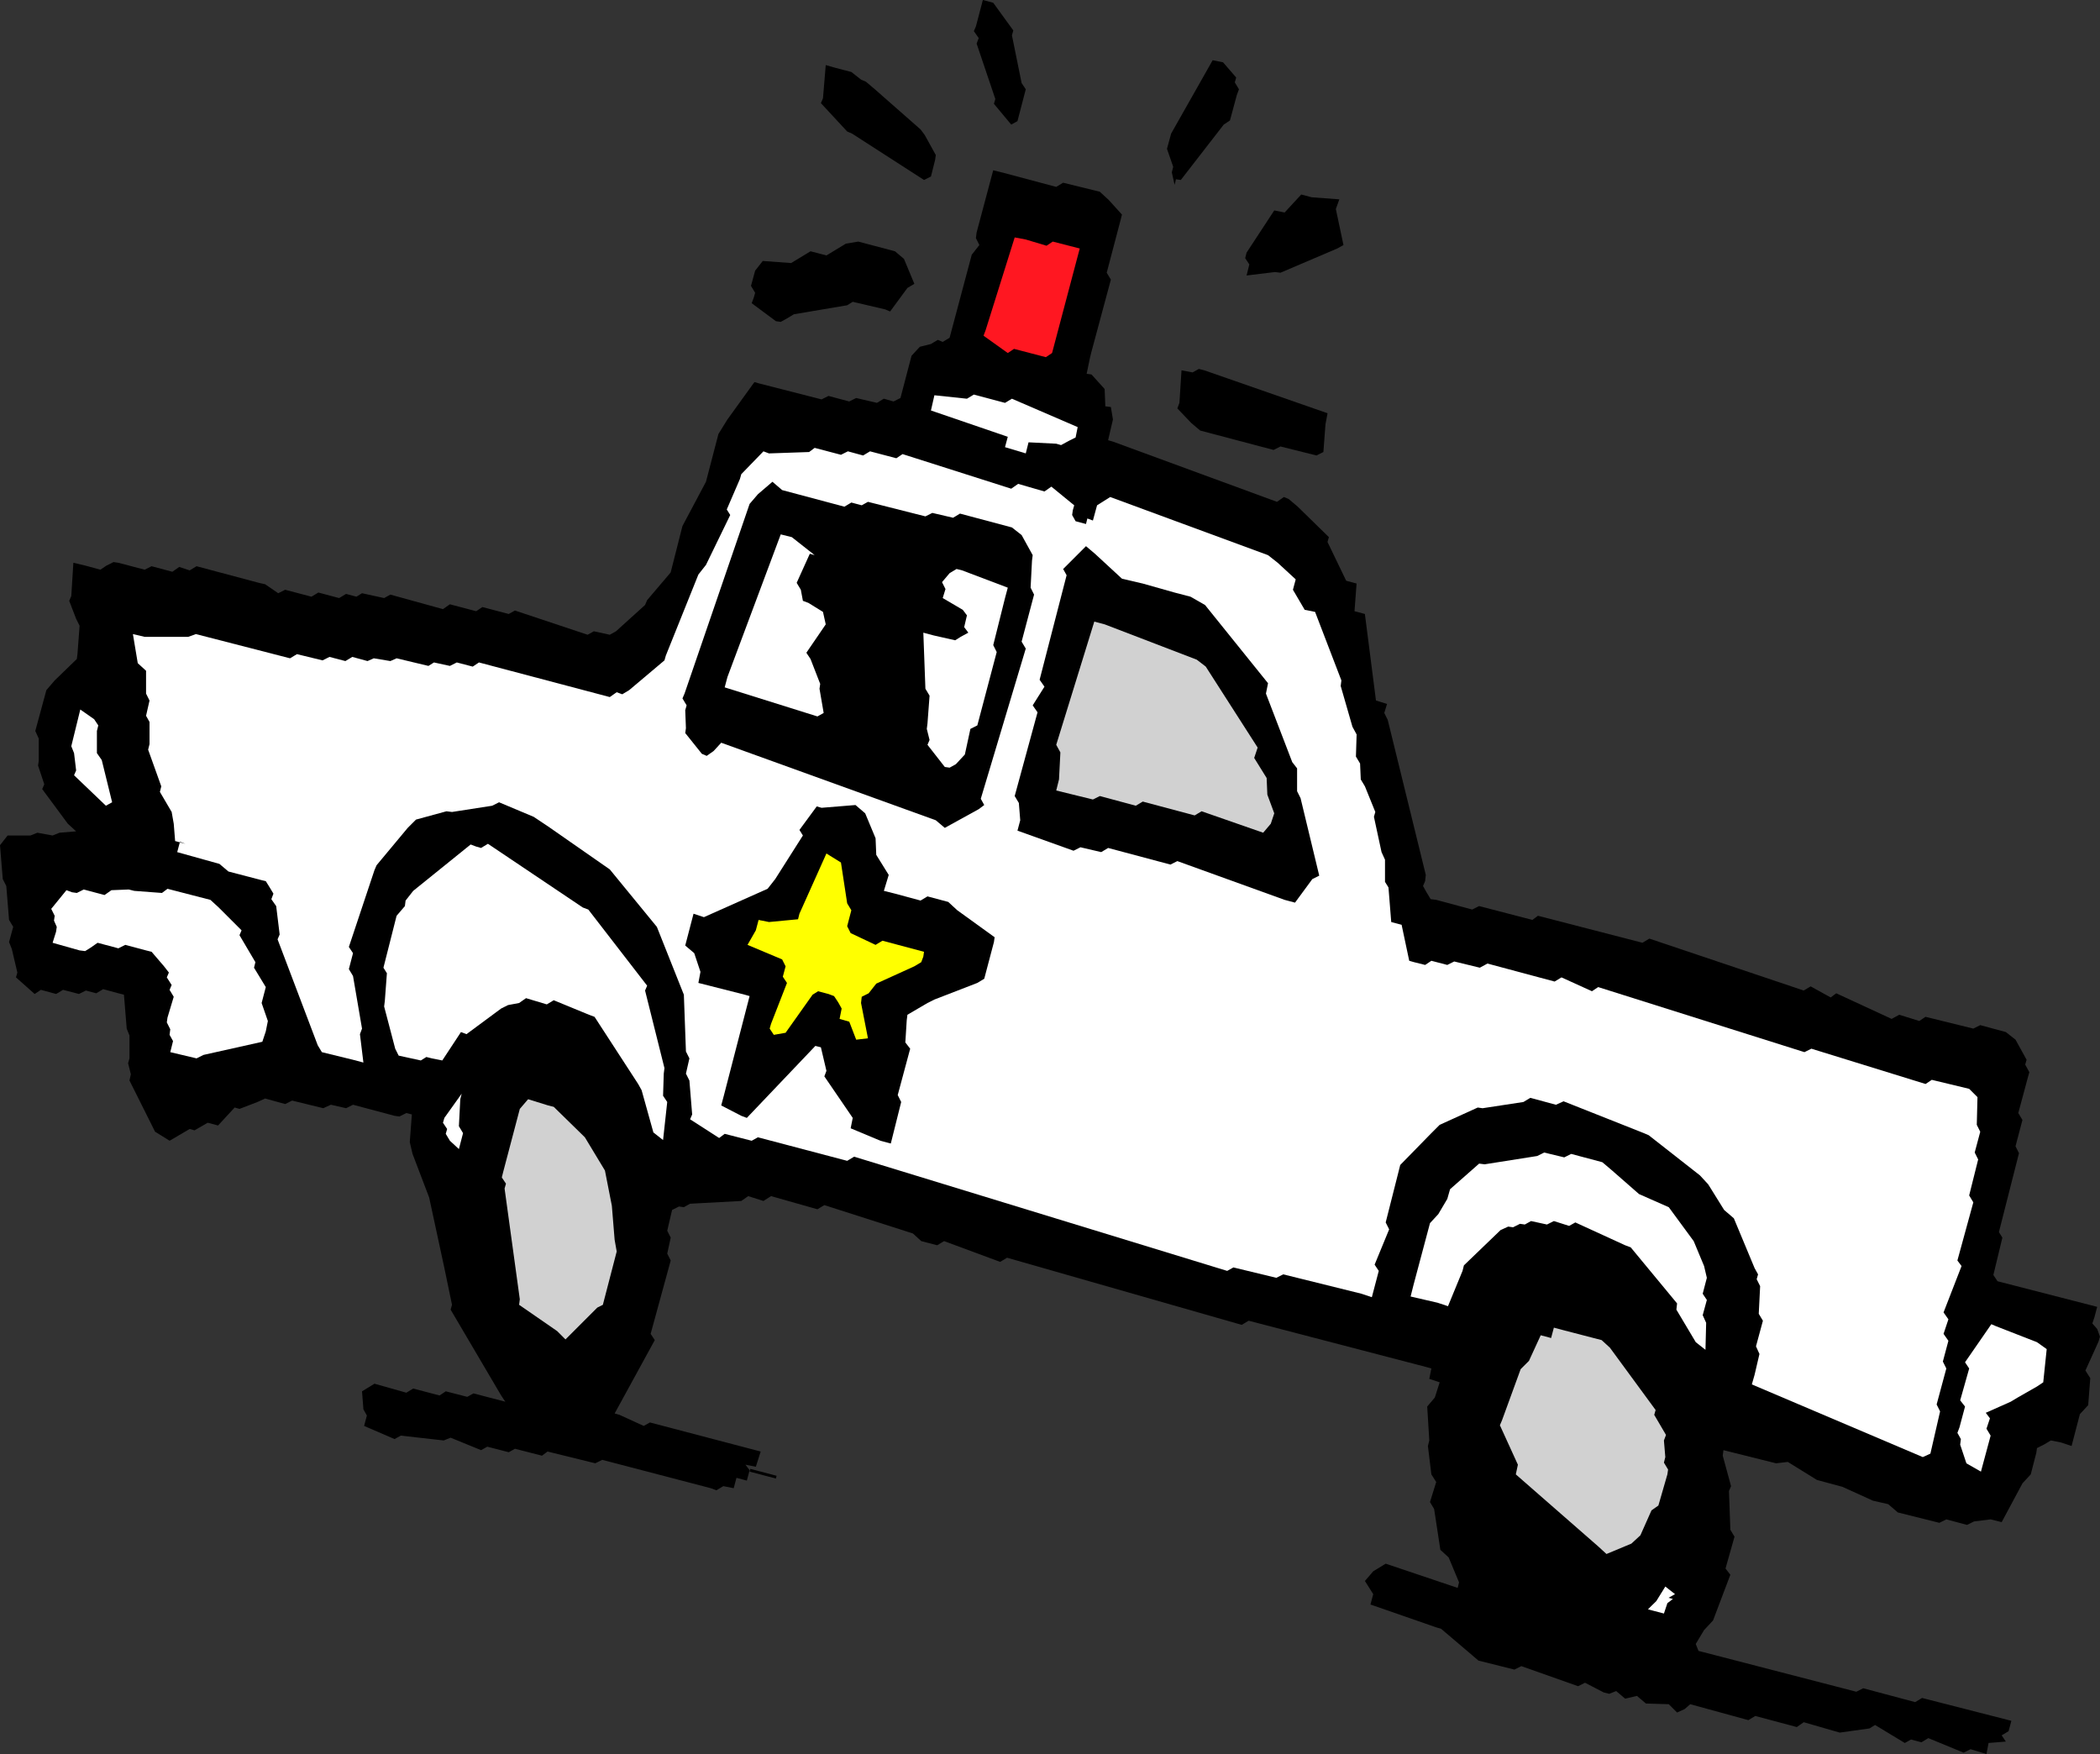 <?xml version="1.0" encoding="UTF-8" standalone="no"?>
<svg
   version="1.0"
   width="129.724mm"
   height="108.348mm"
   id="svg28"
   sodipodi:docname="Police Car 03.wmf"
   xmlns:inkscape="http://www.inkscape.org/namespaces/inkscape"
   xmlns:sodipodi="http://sodipodi.sourceforge.net/DTD/sodipodi-0.dtd"
   xmlns="http://www.w3.org/2000/svg"
   xmlns:svg="http://www.w3.org/2000/svg">
  <rect width="100%" height="100%" fill="#333333" stroke="none"/>
  <sodipodi:namedview
     id="namedview28"
     pagecolor="#ffffff"
     bordercolor="#000000"
     borderopacity="0.25"
     inkscape:showpageshadow="2"
     inkscape:pageopacity="0.0"
     inkscape:pagecheckerboard="0"
     inkscape:deskcolor="#d1d1d1"
     inkscape:document-units="mm" />
  <defs
     id="defs1">
    <pattern
       id="WMFhbasepattern"
       patternUnits="userSpaceOnUse"
       width="6"
       height="6"
       x="0"
       y="0" />
  </defs>
  <path
     style="fill:#000000;fill-opacity:1;fill-rule:evenodd;stroke:none"
     d="m 468.316,406.596 -4.04,0.323 -0.485,2.586 -3.717,-1.131 -1.616,0.808 -8.242,-3.394 -1.616,0.97 -2.424,-0.646 -1.454,0.808 -6.949,-4.202 -1.293,0.808 -6.949,0.97 -1.131,-0.323 -7.272,-2.101 -1.616,1.131 -9.696,-2.586 -1.616,0.97 -13.574,-3.717 -1.293,1.131 -1.778,0.808 -1.939,-1.939 -5.333,-0.162 -2.101,-1.778 -2.747,0.646 -2.101,-1.778 -1.616,0.646 -1.293,-0.323 -4.363,-2.262 -1.616,0.808 -13.251,-4.687 -1.616,0.808 -8.403,-2.101 -2.262,-1.939 -6.464,-5.495 -1.131,-0.323 -15.352,-5.333 0.646,-2.424 -1.939,-3.07 1.939,-2.262 2.909,-1.778 1.454,0.485 15.352,5.171 0.323,-1.293 -2.424,-5.818 -1.939,-1.778 -1.454,-9.535 -0.97,-1.616 1.454,-4.687 -1.131,-1.778 -0.808,-6.626 0.323,-1.293 -0.485,-7.919 1.778,-2.101 1.131,-3.555 -2.424,-0.808 0.485,-2.424 -1.131,-0.323 -41.531,-10.827 -1.616,0.97 -54.782,-15.676 -1.616,0.97 -13.09,-4.848 -1.616,0.97 -3.717,-0.97 -1.939,-1.778 -20.685,-6.626 -1.616,0.97 -10.827,-3.07 -1.778,1.131 -3.555,-1.131 -1.616,1.131 -11.958,0.646 -1.454,0.808 -1.131,-0.162 -1.616,0.808 -1.131,4.848 0.808,1.616 -0.808,3.717 0.808,1.616 -4.686,17.13 0.97,1.454 -9.373,17.13 1.131,0.323 5.656,2.586 1.454,-0.808 25.856,6.787 -1.131,3.555 -2.424,-0.485 0.97,1.293 -0.646,2.424 -2.424,-0.646 -0.646,2.424 -2.424,-0.485 -1.616,0.97 -1.293,-0.485 -25.371,-6.626 -1.616,0.808 -11.15,-2.747 -1.293,0.97 -6.302,-1.616 -1.454,0.808 -5.01,-1.293 -1.454,0.808 -7.11,-2.909 -1.616,0.646 -10.019,-1.131 -1.454,0.808 -7.11,-3.07 0.646,-2.424 -0.808,-1.454 -0.323,-4.202 2.909,-1.778 7.434,2.101 1.616,-0.97 6.141,1.616 1.454,-0.97 5.01,1.293 1.454,-0.808 7.434,1.939 -0.97,-1.454 -11.797,-20.039 0.323,-1.131 -1.778,-8.565 -1.778,-8.242 -1.778,-8.242 -3.878,-10.181 -0.646,-2.747 0.485,-6.464 -1.293,-0.323 -1.616,0.808 -1.131,-0.162 -9.696,-2.586 -1.616,0.808 -3.555,-0.808 -1.778,0.808 -7.272,-1.778 -1.616,0.808 -4.686,-1.293 -1.778,0.808 -4.202,1.616 -1.131,-0.323 -3.878,4.202 -2.424,-0.646 -3.07,1.778 -1.131,-0.323 -4.686,2.747 -3.394,-2.101 -5.979,-11.959 0.323,-1.454 -0.646,-2.586 0.323,-1.131 v -5.333 l -0.646,-1.616 -0.646,-7.919 -1.293,-0.323 -3.555,-0.97 -1.616,0.97 -2.424,-0.646 -1.616,0.808 -3.717,-0.97 -1.616,0.97 -3.555,-0.97 -1.454,0.97 -4.363,-3.878 0.323,-1.131 -1.293,-5.495 -0.646,-1.616 0.97,-3.555 -0.97,-1.616 -0.646,-7.919 L 0.646,205.237 0,197.319 1.778,195.056 h 5.333 l 1.616,-0.646 3.555,0.646 1.616,-0.646 3.878,-0.323 -1.939,-1.778 -5.979,-8.08 0.485,-1.131 -1.454,-4.363 0.162,-1.131 v -5.171 l -0.808,-1.778 2.586,-9.535 1.939,-2.262 5.171,-5.01 0.162,-1.293 0.485,-6.464 -0.808,-1.616 -1.616,-4.202 0.485,-1.131 0.485,-7.757 2.747,0.646 3.555,0.97 1.454,-0.97 1.616,-0.808 1.131,0.162 6.141,1.616 1.616,-0.808 4.848,1.293 1.616,-1.131 2.424,0.808 1.616,-0.97 14.544,3.878 1.454,0.323 3.07,2.101 1.616,-0.808 6.141,1.616 1.616,-0.97 4.848,1.293 1.616,-0.97 2.424,0.646 1.293,-0.808 5.171,1.131 1.454,-0.808 12.282,3.394 1.616,-1.131 6.141,1.616 1.454,-0.97 6.141,1.616 1.454,-0.808 16.968,5.656 1.454,-0.808 3.717,0.808 1.454,-0.808 6.787,-6.141 0.485,-1.131 5.494,-6.464 2.747,-10.827 5.494,-10.343 2.909,-11.151 2.101,-3.394 6.302,-8.727 1.131,0.323 14.544,3.717 1.616,-0.808 4.848,1.293 1.616,-0.808 4.848,1.131 1.616,-0.97 2.262,0.646 1.616,-0.808 2.586,-9.858 1.939,-2.101 2.586,-0.646 1.616,-0.97 1.131,0.485 1.616,-0.97 5.171,-19.392 1.778,-2.262 -0.808,-1.616 0.162,-1.293 3.878,-14.544 2.586,0.646 12.12,3.232 1.616,-0.97 8.565,2.101 2.101,1.939 3.07,3.394 -0.323,1.293 -3.232,12.282 0.97,1.616 -4.525,16.807 -0.323,1.293 -0.808,3.878 1.131,0.162 3.07,3.394 0.162,4.04 1.293,0.162 0.485,2.909 -1.131,4.848 1.131,0.323 38.299,14.06 1.616,-1.131 1.131,0.485 2.101,1.778 7.272,7.111 -0.323,1.131 4.363,9.05 2.424,0.646 -0.485,6.464 2.424,0.646 2.586,20.201 2.586,0.808 -0.646,2.101 0.808,1.616 8.888,36.199 -0.162,1.454 -0.485,1.131 0.808,1.454 0.97,1.616 1.293,0.162 8.403,2.262 1.616,-0.808 12.443,3.232 1.293,-0.97 24.402,6.303 1.616,-0.97 36.037,12.12 1.616,-0.97 4.686,2.586 1.293,-0.97 12.928,5.979 1.778,-0.97 4.686,1.454 1.454,-0.97 11.15,2.747 1.616,-0.808 5.979,1.616 2.262,1.778 2.586,4.687 -0.323,1.131 0.97,1.778 -0.323,1.131 -2.262,8.403 0.97,1.616 -1.616,6.141 0.808,1.616 -4.686,18.423 0.808,1.293 -2.101,8.727 0.97,1.454 23.27,5.979 -0.646,2.424 -0.485,1.454 1.131,1.293 0.646,1.778 -0.323,1.131 -3.07,6.787 1.131,1.778 -0.485,6.303 -1.939,2.101 -1.939,7.434 -2.424,-0.808 -2.424,-0.485 -1.616,0.97 -1.616,0.808 -0.162,1.131 -1.293,5.01 -1.939,2.101 -4.848,9.05 -2.586,-0.646 -3.878,0.485 -1.616,0.808 -4.848,-1.293 -1.616,0.808 -9.696,-2.424 -2.262,-1.939 -3.555,-0.808 -7.11,-3.232 -5.979,-1.616 -6.787,-4.202 -2.747,0.323 -12.282,-3.07 -0.162,1.293 1.939,7.111 -0.485,1.131 0.323,9.05 0.97,1.616 -2.101,7.434 1.131,1.454 -4.04,10.666 -2.101,2.262 -1.939,3.232 0.646,1.616 36.845,9.535 1.616,-0.808 12.12,3.232 1.616,-0.97 20.846,5.333 -0.646,2.424 -1.616,0.97 z"
     id="path1" />
  <path
     style="fill:#ffffff;fill-opacity:1;fill-rule:evenodd;stroke:none"
     d="m 475.588,323.693 -4.525,2.586 -1.616,0.97 -5.818,2.586 0.97,1.293 -0.808,2.424 0.97,1.616 -2.262,8.403 -3.394,-1.939 -1.454,-4.363 0.162,-1.293 -0.808,-1.454 0.485,-1.293 1.293,-4.848 -1.131,-1.454 2.101,-7.434 -0.97,-1.454 6.141,-8.888 1.131,0.485 9.534,3.717 2.262,1.616 -0.808,7.757 z"
     id="path2" />
  <path
     style="fill:#ffffff;fill-opacity:1;fill-rule:evenodd;stroke:none"
     d="m 448.924,340.177 -39.915,-16.968 0.646,-2.262 1.131,-4.848 -0.808,-1.778 1.616,-5.979 -0.97,-1.616 0.323,-6.464 -0.808,-1.616 0.323,-1.131 -0.808,-1.454 -4.848,-11.636 -2.262,-1.939 -3.717,-5.979 -1.939,-2.101 -11.958,-9.373 -1.131,-0.485 -18.746,-7.434 -1.778,0.808 -5.979,-1.616 -1.616,0.97 -9.534,1.454 -1.131,-0.162 -8.888,4.04 -2.101,2.101 -7.11,7.272 -0.323,1.293 -3.07,12.12 0.808,1.616 -3.394,8.242 0.97,1.454 -1.616,6.141 -2.424,-0.808 -18.261,-4.525 -1.616,0.808 -10.019,-2.424 -1.454,0.808 -87.102,-26.665 -1.616,0.97 -20.846,-5.495 -1.454,0.808 -6.302,-1.616 -1.293,0.97 -6.787,-4.363 0.485,-1.131 -0.646,-7.919 -0.808,-1.616 0.808,-3.555 -0.808,-1.616 -0.485,-13.252 -6.302,-15.837 -10.989,-13.413 -14.382,-10.019 -3.394,-2.262 -8.08,-3.394 -1.616,0.808 -9.373,1.454 -1.293,-0.162 -7.11,1.939 -1.939,1.939 -7.272,8.727 -0.485,1.131 -5.979,17.938 0.97,1.454 -0.97,3.717 0.97,1.616 2.101,12.282 -0.485,1.293 0.808,6.626 -2.424,-0.646 -7.272,-1.778 -0.97,-1.616 -9.373,-24.725 0.485,-1.131 -0.808,-6.626 -1.131,-1.616 0.485,-1.293 -0.97,-1.616 -0.808,-1.293 -1.293,-0.323 -7.434,-1.939 -2.101,-1.778 -9.858,-2.747 0.646,-2.424 1.293,0.485 -2.424,-0.646 -0.323,-4.04 -0.485,-2.747 -2.747,-4.687 0.323,-1.293 -3.07,-8.565 0.323,-1.293 v -5.171 l -0.808,-1.454 0.808,-3.555 -0.808,-1.616 v -5.333 l -1.939,-1.778 -1.131,-6.787 2.747,0.646 H 43.955 l 1.778,-0.646 21.978,5.656 1.616,-0.97 5.979,1.454 1.616,-0.808 3.717,0.97 1.616,-0.97 3.555,0.97 1.454,-0.646 3.878,0.646 1.454,-0.646 7.434,1.778 1.293,-0.808 3.717,0.808 1.616,-0.808 3.717,0.97 1.454,-0.97 30.542,8.08 1.616,-1.131 1.293,0.485 1.616,-0.97 8.242,-6.949 0.323,-1.131 7.595,-18.908 1.778,-2.262 5.656,-11.636 -0.808,-1.293 3.07,-7.111 0.323,-1.131 5.171,-5.333 1.293,0.485 9.373,-0.323 1.293,-0.97 6.141,1.616 1.616,-0.808 3.555,0.97 1.616,-0.97 6.141,1.616 1.454,-0.97 25.371,8.08 1.616,-1.131 6.141,1.778 1.616,-1.131 5.333,4.363 -0.323,1.131 -0.162,1.131 0.808,1.454 2.424,0.646 0.323,-1.293 1.293,0.485 0.97,-3.555 3.07,-1.939 36.845,13.575 2.262,1.778 4.202,3.878 -0.646,2.424 2.747,4.687 2.424,0.485 6.141,15.999 -0.162,1.293 2.747,9.535 0.97,1.778 -0.162,5.171 0.97,1.616 0.162,3.717 0.97,1.616 2.424,5.979 -0.323,1.131 1.778,8.242 0.808,1.778 v 5.171 l 0.808,1.293 0.646,8.08 2.424,0.646 1.778,8.403 1.131,0.323 2.586,0.646 1.454,-0.97 3.717,0.97 1.616,-0.808 5.979,1.454 1.778,-0.97 15.675,4.202 1.616,-0.97 7.11,3.232 1.454,-0.97 48.157,15.191 1.616,-0.808 26.664,8.242 1.454,-0.97 8.726,2.101 1.939,1.939 -0.162,6.464 0.808,1.616 -1.293,4.848 0.808,1.616 -2.101,8.403 0.97,1.616 -3.717,13.575 0.97,1.293 -4.202,10.827 1.131,1.616 -1.131,3.394 1.131,1.616 -1.293,4.848 0.808,1.616 -2.262,8.403 0.808,1.616 -2.262,9.858 z"
     id="path3" />
  <path
     style="fill:#ffffff;fill-opacity:1;fill-rule:evenodd;stroke:none"
     d="m 389.294,374.275 -0.808,2.424 -3.717,-0.97 3.394,-3.07 2.424,0.646 z"
     id="path4" />
  <path
     style="fill:#ffffff;fill-opacity:1;fill-rule:evenodd;stroke:none"
     d="m 391.072,372.174 -6.302,3.555 1.939,-1.939 2.101,-3.394 z"
     id="path5" />
  <path
     style="fill:#ffffff;fill-opacity:1;fill-rule:evenodd;stroke:none"
     d="m 395.92,313.35 -4.525,-7.595 0.162,-1.454 -10.827,-13.09 -1.293,-0.485 -11.635,-5.333 -1.454,0.808 -3.555,-1.131 -1.616,0.808 -3.717,-0.808 -1.454,0.808 -1.131,-0.162 -1.616,0.808 -1.131,-0.162 -1.778,0.808 -8.565,8.242 -0.323,1.293 -3.394,8.242 -2.424,-0.808 -6.302,-1.454 0.646,-2.586 3.878,-14.544 1.939,-2.101 2.101,-3.555 0.646,-2.262 6.787,-5.979 1.293,0.162 12.282,-1.939 1.616,-0.808 4.686,1.131 1.616,-0.808 7.272,1.939 2.101,1.778 6.464,5.656 6.949,3.07 5.818,7.919 2.424,5.818 0.646,2.747 -0.97,3.717 0.97,1.454 -0.97,3.555 0.808,1.778 -0.162,6.303 z"
     id="path6" />
  <path
     style="fill:#d1d1d1;fill-opacity:1;fill-rule:evenodd;stroke:none"
     d="m 385.577,352.62 -2.586,5.818 -2.101,1.939 -5.818,2.424 -1.939,-1.778 -19.23,-16.807 0.485,-2.262 -4.202,-9.211 0.485,-1.131 4.363,-11.959 1.939,-1.939 2.747,-5.979 2.424,0.646 0.646,-2.424 2.424,0.646 8.726,2.262 1.939,1.778 10.666,14.544 -0.323,1.131 2.747,4.687 -0.485,1.293 0.323,3.878 -0.323,1.293 0.97,1.616 -0.162,1.131 -2.101,7.272 z"
     id="path7" />
  <path
     style="fill:#000000;fill-opacity:1;fill-rule:evenodd;stroke:none"
     d="m 306.393,205.237 -4.04,5.495 -2.424,-0.646 -25.048,-9.05 -1.616,0.808 -14.544,-3.878 -1.616,0.97 -4.848,-1.131 -1.616,0.808 -13.09,-4.687 0.646,-2.424 -0.323,-4.04 -0.97,-1.616 5.333,-19.554 -1.131,-1.616 2.747,-4.363 -1.131,-1.616 6.302,-24.402 -0.808,-1.454 5.333,-5.333 2.101,1.778 6.302,5.818 4.848,1.131 7.434,2.101 3.717,0.97 3.394,1.939 14.706,18.261 -0.485,2.424 6.141,15.999 1.131,1.454 v 5.333 l 0.808,1.616 4.363,18.1 z"
     id="path8" />
  <path
     style="fill:#d1d1d1;fill-opacity:1;fill-rule:evenodd;stroke:none"
     d="m 294.92,194.41 -14.382,-5.01 -1.616,0.97 -12.12,-3.232 -1.616,0.97 -8.403,-2.262 -1.616,0.808 -8.565,-2.101 0.646,-2.586 0.323,-6.303 -0.97,-1.778 8.888,-28.766 2.424,0.646 21.493,8.242 2.101,1.616 12.12,18.908 -0.808,2.424 2.909,4.687 0.162,3.878 1.616,4.363 -0.808,2.424 z"
     id="path9" />
  <path
     style="fill:#000000;fill-opacity:1;fill-rule:evenodd;stroke:none"
     d="m 307.363,106.336 -8.403,-2.101 -1.616,0.808 -17.13,-4.525 -2.101,-1.778 -3.232,-3.394 0.485,-1.293 0.485,-7.595 2.586,0.485 1.454,-0.808 1.293,0.323 28.765,10.019 -0.485,2.586 -0.485,6.464 z"
     id="path10" />
  <path
     style="fill:#000000;fill-opacity:1;fill-rule:evenodd;stroke:none"
     d="m 312.211,58.016 -13.251,5.656 -1.293,-0.162 -6.626,0.808 0.646,-2.586 -0.97,-1.454 0.323,-1.293 6.464,-9.858 2.424,0.485 3.878,-4.202 2.424,0.646 6.464,0.485 -0.808,2.262 1.778,8.403 z"
     id="path11" />
  <path
     style="fill:#000000;fill-opacity:1;fill-rule:evenodd;stroke:none"
     d="m 285.708,29.089 -10.019,12.928 -1.131,-0.162 -0.323,1.293 -0.646,-2.909 0.323,-1.293 -1.454,-4.202 0.97,-3.555 9.696,-17.13 2.424,0.485 3.07,3.555 -0.323,1.131 0.97,1.616 -0.485,1.293 -1.616,5.979 z"
     id="path12" />
  <path
     style="fill:#000000;fill-opacity:1;fill-rule:evenodd;stroke:none"
     d="m 228.179,229.478 -10.019,3.878 -1.616,0.808 -4.686,2.747 -0.162,1.293 -0.323,5.171 1.131,1.454 -2.909,10.827 0.808,1.616 -2.424,9.696 -2.424,-0.646 -6.949,-2.909 0.485,-2.424 -6.626,-9.696 0.485,-1.293 -1.293,-5.495 -1.293,-0.323 -15.998,16.807 -1.293,-0.485 -4.686,-2.424 0.646,-2.424 5.979,-23.109 -1.131,-0.323 -10.827,-2.747 0.485,-2.586 -1.454,-4.363 -2.101,-1.778 1.939,-7.434 2.424,0.808 14.867,-6.626 1.778,-2.262 6.464,-10.181 -0.808,-1.293 4.04,-5.495 1.131,0.323 7.918,-0.646 2.262,1.939 2.424,5.818 0.162,3.878 2.909,4.687 -1.131,3.717 2.586,0.646 5.979,1.616 1.616,-0.97 4.848,1.293 2.101,1.939 8.726,6.303 -0.162,1.131 -2.262,8.565 z"
     id="path13" />
  <path
     style="fill:#000000;fill-opacity:1;fill-rule:evenodd;stroke:none"
     d="m 228.502,188.915 -7.918,4.363 -2.101,-1.778 -50.096,-18.1 -1.778,1.939 -1.616,1.131 -1.131,-0.485 -3.878,-4.848 0.162,-1.131 -0.162,-4.202 0.323,-1.131 -0.97,-1.616 0.485,-1.131 15.19,-44.28 1.939,-2.262 3.394,-2.909 2.262,1.939 14.544,3.878 1.616,-0.97 2.424,0.646 1.454,-0.808 13.413,3.394 1.616,-0.808 4.848,1.131 1.616,-0.97 12.12,3.232 2.262,1.778 2.586,4.687 -0.162,1.293 -0.323,6.303 0.808,1.616 -2.909,10.989 0.97,1.616 -10.504,35.068 0.808,1.454 z"
     id="path14" />
  <path
     style="fill:#ffffff;fill-opacity:1;fill-rule:evenodd;stroke:none"
     d="m 249.51,102.942 -1.778,0.97 -1.131,-0.323 -6.464,-0.323 -0.646,2.586 -4.848,-1.454 0.646,-2.424 -17.938,-6.141 0.808,-3.555 7.595,0.808 1.616,-0.97 7.272,1.939 1.616,-0.97 15.352,6.626 -0.485,2.424 z"
     id="path15" />
  <path
     style="fill:#ffff00;fill-opacity:1;fill-rule:evenodd;stroke:none"
     d="m 213.473,225.599 -8.888,4.04 -1.778,2.262 -1.616,0.808 -0.162,1.454 1.616,8.242 -2.747,0.323 -1.616,-4.202 -2.262,-0.646 0.485,-2.424 -0.808,-1.454 -0.97,-1.454 -1.293,-0.485 -2.424,-0.646 -1.293,0.808 -6.302,8.888 -2.747,0.485 -0.97,-1.454 0.323,-1.131 3.717,-9.535 -0.97,-1.454 0.646,-2.424 -0.808,-1.616 -8.08,-3.394 1.939,-3.394 0.646,-2.424 2.424,0.485 6.787,-0.646 0.323,-1.293 6.302,-14.06 3.394,2.101 1.454,9.535 0.97,1.616 -0.97,3.717 0.808,1.616 5.818,2.747 1.616,-0.97 9.696,2.586 -0.162,1.131 -0.485,1.293 z"
     id="path16" />
  <path
     style="fill:#ffffff;fill-opacity:1;fill-rule:evenodd;stroke:none"
     d="m 226.563,170.169 -1.293,5.979 -2.101,2.262 -1.454,0.808 -1.131,-0.162 -4.04,-5.171 0.485,-1.131 -0.646,-2.586 0.162,-1.293 0.485,-6.464 -0.97,-1.616 -0.485,-13.09 2.424,0.646 5.01,1.131 1.293,-0.808 1.778,-0.97 -0.97,-1.293 0.646,-2.747 -0.97,-1.293 -4.686,-2.747 0.646,-2.101 -0.808,-1.616 1.778,-2.101 1.616,-0.97 1.293,0.323 10.666,4.04 -0.646,2.424 -2.747,10.989 0.808,1.616 -4.525,17.13 z"
     id="path17" />
  <path
     style="fill:#ff1721;fill-opacity:1;fill-rule:evenodd;stroke:none"
     d="m 244.177,83.388 -7.434,-1.939 -1.454,0.97 -5.656,-4.04 0.485,-1.293 6.787,-21.655 2.586,0.485 4.848,1.454 1.454,-0.97 6.302,1.616 -0.646,2.424 -5.818,21.978 z"
     id="path18" />
  <path
     style="fill:#000000;fill-opacity:1;fill-rule:evenodd;stroke:none"
     d="m 236.097,29.089 -4.04,-4.848 0.323,-1.131 -4.363,-12.928 0.485,-1.293 -1.131,-1.616 0.485,-1.131 L 229.472,0 l 2.424,0.646 4.686,6.464 -0.323,1.131 2.262,11.151 0.97,1.454 -1.939,7.434 z"
     id="path19" />
  <path
     style="fill:#ffffff;fill-opacity:1;fill-rule:evenodd;stroke:none"
     d="m 190.849,167.26 -21.654,-6.787 0.646,-2.424 12.443,-33.29 2.586,0.646 5.333,4.202 -1.131,-0.323 -3.07,6.787 0.97,1.616 0.485,2.586 1.293,0.485 3.394,2.101 0.646,2.909 -4.525,6.626 0.97,1.454 2.262,5.818 -0.162,1.131 0.97,5.656 z"
     id="path20" />
  <path
     style="fill:#000000;fill-opacity:1;fill-rule:evenodd;stroke:none"
     d="m 211.857,67.227 -4.04,5.495 -1.131,-0.485 -7.595,-1.778 -1.293,0.808 -12.443,2.101 -1.616,0.97 -1.454,0.808 -1.131,-0.162 -5.656,-4.202 0.485,-1.293 0.323,-1.131 -0.97,-1.616 0.97,-3.555 1.778,-2.262 6.626,0.485 4.525,-2.747 3.717,0.97 4.525,-2.747 2.909,-0.485 8.565,2.262 2.101,1.778 2.424,5.818 z"
     id="path21" />
  <path
     style="fill:#000000;fill-opacity:1;fill-rule:evenodd;stroke:none"
     d="m 215.736,42.017 -16.806,-10.827 -1.131,-0.485 -6.141,-6.626 0.485,-1.131 0.646,-7.757 2.262,0.646 3.717,0.97 2.262,1.778 1.131,0.485 2.101,1.778 10.666,9.373 0.97,1.293 2.586,4.687 -0.162,1.131 -0.97,3.878 z"
     id="path22" />
  <path
     style="fill:#ffffff;fill-opacity:1;fill-rule:evenodd;stroke:none"
     d="m 152.55,264.384 -2.747,-9.858 -0.808,-1.454 -10.181,-15.676 -1.293,-0.485 -8.242,-3.394 -1.616,0.97 -4.848,-1.454 -1.616,1.131 -2.586,0.485 -1.616,0.808 -8.08,5.979 -1.293,-0.485 -4.363,6.626 -2.424,-0.485 -1.293,-0.323 -1.293,0.808 -5.171,-1.131 -0.808,-1.616 -2.586,-9.858 0.162,-1.293 0.485,-6.464 -0.808,-1.293 3.07,-12.12 1.939,-2.262 0.162,-1.293 1.778,-2.262 13.413,-10.827 1.293,0.485 1.131,0.323 1.616,-0.97 22.139,14.868 1.293,0.485 13.736,17.776 -0.485,1.131 4.525,18.1 -0.162,1.293 -0.162,5.171 0.97,1.454 -0.97,8.888 z"
     id="path23" />
  <path
     style="fill:#d1d1d1;fill-opacity:1;fill-rule:evenodd;stroke:none"
     d="m 139.461,305.27 -7.434,7.434 -1.939,-1.939 -8.888,-6.141 0.162,-1.293 -3.555,-25.857 0.323,-1.131 -0.97,-1.454 0.323,-1.293 3.878,-14.706 1.939,-2.262 4.686,1.454 1.293,0.323 7.272,7.111 4.686,7.757 1.616,8.242 0.646,7.919 0.485,2.747 -3.232,12.444 z"
     id="path24" />
  <path
     style="fill:#ffffff;fill-opacity:1;fill-rule:evenodd;stroke:none"
     d="m 105.04,266.324 -0.97,-1.616 0.323,-1.131 -0.97,-1.454 0.323,-1.131 4.04,-5.656 -0.323,1.293 -0.323,6.303 0.97,1.616 -0.97,3.717 z"
     id="path25" />
  <path
     style="fill:#ffffff;fill-opacity:1;fill-rule:evenodd;stroke:none"
     d="m 61.246,243.214 -13.736,3.07 -1.616,0.808 -6.141,-1.454 0.646,-2.586 -0.808,-1.454 0.162,-1.293 -0.808,-1.616 0.162,-1.131 1.454,-4.848 -0.97,-1.616 0.485,-1.131 -1.131,-1.778 0.485,-1.131 -1.131,-1.454 -2.909,-3.394 -1.293,-0.323 -4.848,-1.293 -1.616,0.808 -4.848,-1.293 -1.616,1.131 -1.293,0.808 -1.293,-0.162 -6.302,-1.778 0.808,-2.586 0.162,-1.131 -0.646,-1.454 0.162,-1.131 -0.808,-1.616 3.555,-4.363 1.293,0.485 1.131,0.162 1.616,-0.808 4.848,1.293 1.616,-1.131 4.04,-0.162 1.293,0.323 6.464,0.485 1.293,-0.97 10.019,2.586 1.939,1.778 5.333,5.333 -0.485,1.131 3.717,6.303 -0.323,1.293 2.747,4.525 -0.97,3.717 1.454,4.202 -0.485,2.424 z"
     id="path26" />
  <path
     style="fill:#ffffff;fill-opacity:1;fill-rule:evenodd;stroke:none"
     d="m 24.725,188.107 -7.434,-7.111 0.485,-1.131 -0.485,-4.04 -0.646,-1.616 2.101,-8.565 3.232,2.262 0.97,1.454 -0.323,1.293 v 5.171 l 1.131,1.616 2.424,9.858 z"
     id="path27" />
  <path
     style="fill:#000000;fill-opacity:1;fill-rule:evenodd;stroke:none"
     d="m 181.315,344.54 -6.141,-1.616 -0.162,0.646 6.141,1.616 z"
     id="path28" />
</svg>
